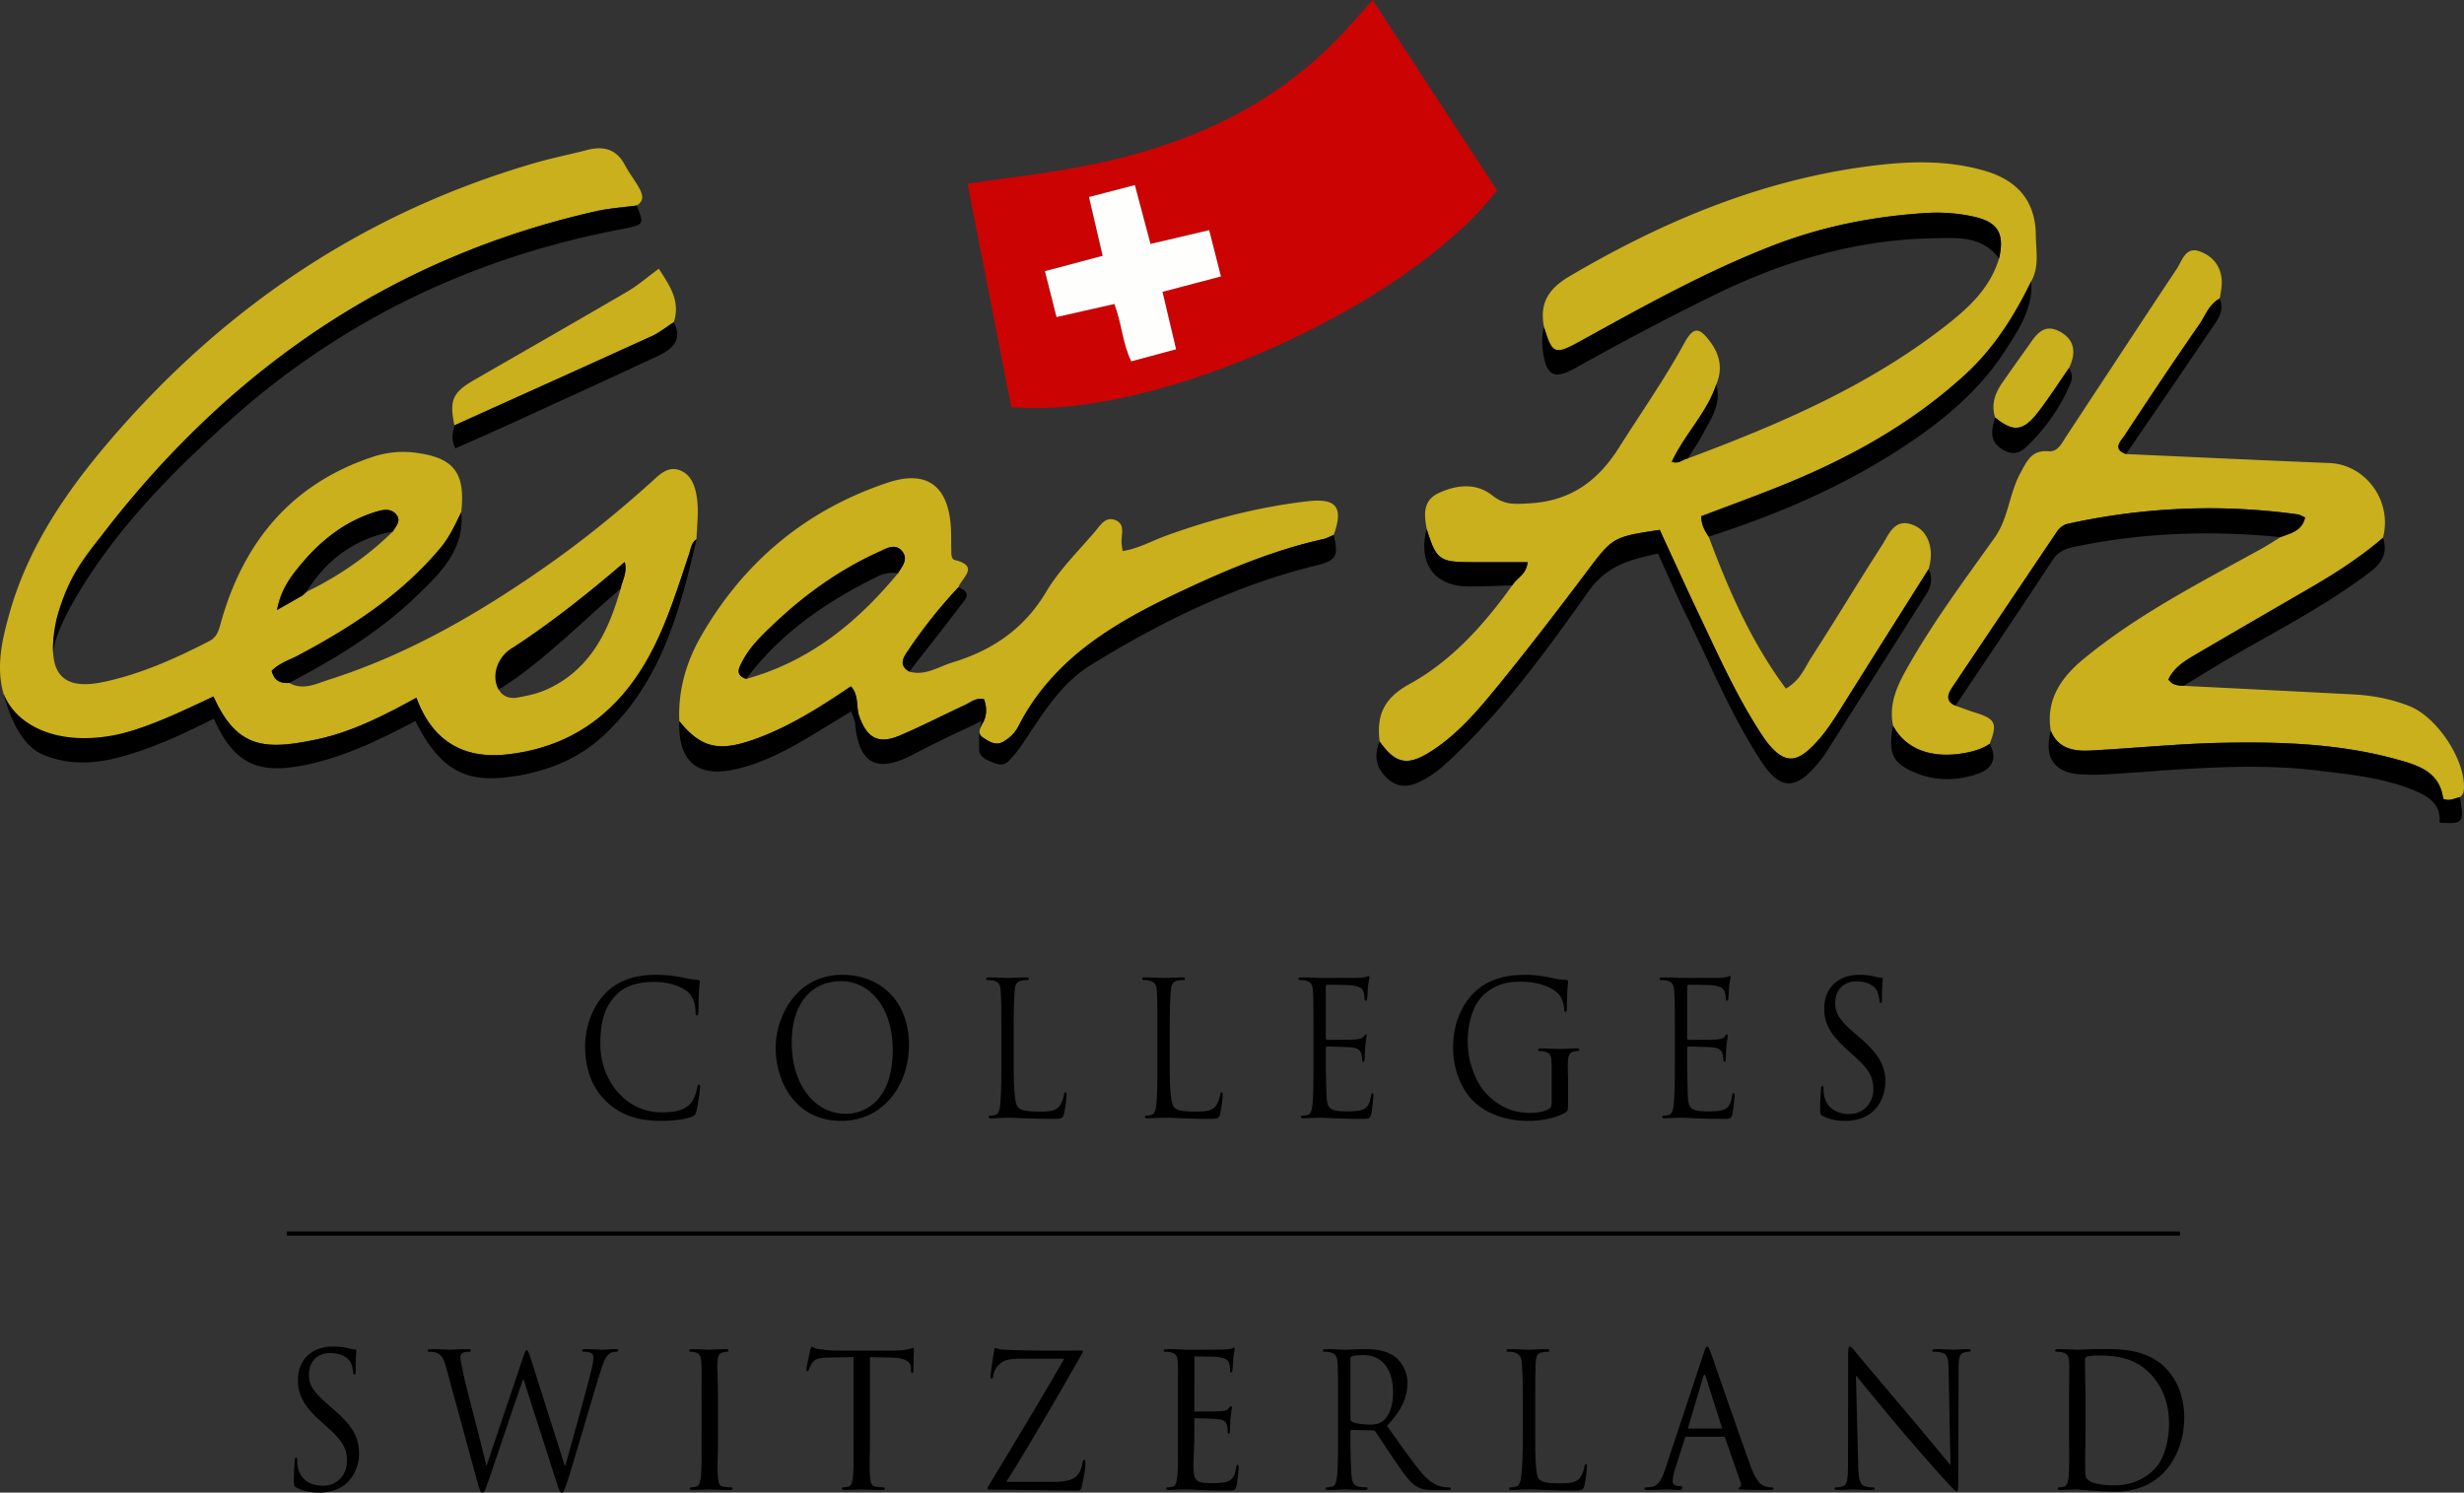 <svg xmlns="http://www.w3.org/2000/svg" viewBox="0 0 600 363.508"><rect x="0" y="0" width="600" height="363.508" fill="#333333" stroke="none"/><switch><g><path d="M334.248 0l30.272 46.33c-21.57 28.219-83.687 56.047-118.258 52.796l-10.666-54.415c7.138-1.004 14.221-1.9 21.271-3.009 26.849-4.224 51.344-13.39 70.375-33.87 2.27-2.443 4.45-4.97 7.006-7.832zm-39.804 56.053l-14.289 3.353-3.813-14.33-11.168 2.9 3.333 14.327-14.06 3.729 2.827 11.186 14.08-3.19c1.833 4.752 1.968 9.613 4.12 13.97l10.911-2.937-3.31-13.993 14.233-3.742-2.864-11.273z" fill="#cc0303"/><path d="M74.616 144.148l.052-.026.06-.053-.112.079zm94.991-12.824c.088-3.209.542-6.463.154-9.613-.346-2.814-1.192-6.029-4.204-7.18-3.017-1.153-5.116 1.214-7.175 3.064-8.223 7.386-16.804 14.334-25.872 20.65-16.288 11.345-33.367 21.229-52.402 27.275-3.072.975-6.282 2.722-9.68.798-2.005.115-3.602-.402-4.275-2.914 1.776-1.909 4.308-2.642 6.531-3.824 12.926-6.872 25.068-14.752 34.586-26.15 2.202-2.636 3.58-5.671 5.044-8.695 1.059-9.687-1.803-13.337-11.384-14.514-3.576-.44-7.086-.003-10.463 1.139-19.739 6.67-31.29 20.843-36.737 40.472-.517 1.863-.928 3.363-2.835 4.34-8.225 4.217-16.622 7.999-25.705 9.916-9.214 1.945-13.01-1.426-12.172-10.5.017-.703 7.586-19.937 13.793-27.81 30.683-38.93 69.521-65.276 118.21-76.311 3.273-.742 6.667-.956 10.005-1.415 2.027-1.224 1.41-2.853.548-4.377-1.055-1.865-2.404-3.57-3.398-5.464-2.073-3.95-5.255-4.72-9.283-3.668-4.15 1.084-8.37 1.912-12.486 3.103-41.447 11.993-75.736 35.002-103.681 67.67-10.75 12.566-19.981 26.103-24.478 42.266-1.75 6.287-3.249 12.746-1.4 19.365 6.475 14.966 17.311 13.676 32.648 8.582 6.39-2.123 12.42-5.065 18.492-7.907 5.713 12.774 12.656 13.083 25.103 10.454 8.566-1.81 16.366-5.788 24.308-10.158 3.798 10.393 11.27 14.948 21.873 13.83 11.244-1.187 20.846-5.881 28.342-14.565 8.575-9.934 12.133-22.225 16.19-34.28.438-1.305.531-2.719 1.803-3.579zm-96.285 6.071c5.01-5.985 10.944-10.62 18.56-12.86 1.735-.511 3.444-.677 4.635.805 1.232 1.534-.135 2.832-.879 4.12-6.174 6.055-13.206 10.883-20.97 14.662l-1.026.907-6.172 3.522c.902-4.903 3.277-8.08 5.852-11.156zm77.796 5.998c-2.943 10.444-7.46 19.775-18.043 24.547-2.191.988-4.64 1.494-7.022 1.94-1.498.282-3.125-.009-4.187-1.336-1.352-1.69.674-2.61 1.023-3.918-1.738-3.127-.877-4.998 2.21-7.018 9.455-6.188 18.292-13.25 27.02-20.733.703 2.568-.612 4.466-1 6.518zm315.002-15.43c-4.791-2.068-6.137 2.183-7.918 4.945-5.81 9.014-11.318 18.223-17.14 27.228-1.606 2.484-2.65 5.538-6.187 7.563-8.437-11.347-13.955-23.998-18.798-37.009-.92-1.4-1.801-2.817-1.806-4.965 6.405-2.44 12.96-4.819 19.423-7.422 16.43-6.616 31.758-15.06 44.912-27.138 6.982-6.41 11.89-14.228 16.002-22.637 2.03-3.57 1.155-7.49 1.129-11.23-.057-8.208-4.348-13.311-12.3-15.658-9.368-2.766-18.902-2.402-28.348-1.172-26.305 3.424-50.213 13.458-72.93 26.835-5.119 3.014-7.342 6.611-6.177 12.345 2.016 6.684 2.631 6.857 8.845 3.432 15.447-8.514 30.855-17.141 47.373-23.468 11.815-4.525 24.138-6.944 36.764-7.733 4-.25 7.992.044 11.906.945 5.689 1.31 7.318 4.168 5.898 10.15-2.185 7.299-7.546 12.133-13.239 16.559-18.823 14.632-40.448 23.871-62.563 32.127-1.187.166-2.075 1.415-3.87.798 3.056-6.627 8.507-11.851 10.812-18.8 1.604-3.746.951-7.151-1.424-10.381-2.759-3.752-4.175-3.701-6.387.354-4.785 8.772-10.528 16.939-15.855 25.367-5.264 8.33-11.96 13.042-21.824 13.584-3.273.18-5.993.503-8.954-1.871-3.861-3.096-8.581-2.742-13.068-.666-4.015 1.858-3.599 5.3-2.996 8.745 2.326 7.495 3.068 8.115 10.863 8.115h13.709c-.263 3-2.47 3.684-3.713 5.642-6.876 9.569-14.745 18.39-25.036 24.048-6.333 3.48-8.057 7.653-7.27 13.993 3.797 5.37 6.707 6.037 12.249 2.562 6.342-3.977 11.218-9.605 15.879-15.286 7.596-9.26 14.88-18.785 22.094-28.349 6.53-8.655 6.412-8.745 17.98-10.47 3.152 6.813 6.299 13.768 9.577 20.66 4.613 9.698 8.984 19.527 14.847 28.575.833 1.286 1.697 2.581 2.732 3.702 3.28 3.551 5.875 3.642 9.412.369 3.304-3.059 5.671-6.837 8.04-10.62 6.923-11.051 13.894-22.072 20.846-33.106 1.43-4.594.094-9.114-3.49-10.661zm120.706 44.051c-4.436-1.791-9.091-2.655-13.85-2.905-13.752-.72-27.506-1.395-41.26-2.088-1.36-.086-2.739-.128-3.684-1.551 1.28-2.795 3.741-4.38 6.227-5.84 9.784-5.749 19.621-11.408 29.425-17.125 5.833-3.402 11.446-7.13 16.589-11.53 2.35-8.89-4.155-17.853-13.06-18.211-16.505-.665-33.006-1.45-49.509-2.186-3.454-1.253-1.213-3.208-.33-4.553 5.944-9.048 11.948-18.06 18.128-26.947 1.528-2.198 2.4-4.999 5.015-6.368.161-1.06.41-2.111.474-3.174.245-4.028-1.663-6.954-5.29-8.293-3.506-1.294-4.277 2.16-5.618 4.18-9.006 13.569-17.935 27.188-26.892 40.79-1.093 1.658-2.062 3.88-4.335 3.687-4.208-.357-5.321 2.455-6.924 5.407-2.711 4.995-2.822 10.868-6.26 15.691-7.038 9.877-14.304 19.63-20.382 30.152-2.751 4.763-5.547 9.652-4.314 15.581 3.067 5.827 9.679 8.227 17.985 6.55 1.973-.398 3.862-.983 5.534-2.143 1.963-4.975 1.436-6.066-3.582-7.616-1.598-.493-3.161-1.102-4.74-1.658-2.531-1.107-1.88-2.833-.768-4.493 8.45-12.61 16.934-25.198 25.404-37.795.709-1.054 1.575-1.769 2.897-2.057 18.464-4.023 37.053-4.84 55.78-2.249.576.08 1.113.444 1.821.74-.725 3.333-3.536 3.839-5.968 4.797-1.557.951-3.086 1.964-4.686 2.848-14.886 8.223-30.091 15.957-43.3 26.843-5.376 4.43-9.247 9.873-7.97 17.493 1.79 4.315 5.553 4.997 9.495 4.796 10.735-.548 21.451-1.666 32.189-1.884 14.281-.288 28.584.182 42.485 4.014 5.143 1.418 10.557 2.959 11.38 9.61 1.481.68 2.75-.087 4.068-.4.874-.585.988-1.49 1-2.426.084-6.977-6.617-17.039-13.174-19.687zm-268.289-49.95c-11.93 1.35-23.478 4.359-34.756 8.461-3.402 1.238-6.607 3.093-10.409 3.677-.114-.819-.233-1.41-.272-2.006-.129-2.02 1.083-4.657-1.695-5.598-2.325-.788-3.561 1.449-4.791 2.889-4.085 4.782-8.686 9.297-11.863 14.642-5.36 9.017-13.077 14.228-22.791 17.189-3.465 1.056-6.63 3.348-10.544 2.245-2.832-1.679-1.297-3.646-.165-5.321a121.681 121.681 0 0 1 12.126-15.216c.875-2.354 5.247-5.127-.876-6.646-.937-.232-.827-1.54-.854-2.45-.059-1.996.01-4-.14-5.99-.74-9.764-5.989-13.506-15.286-10.413-19.932 6.63-35.102 19.286-45.535 37.447-3.617 6.296-5.605 13.246-5.265 20.669 5.211 6.393 9.476 7.445 17.682 4.613 8.758-3.023 16.487-7.956 24.1-13.112 2.038 2.302 1.207 4.99 2.022 7.278 1.889 5.303 4.649 6.905 9.816 4.724 5.36-2.262 10.537-4.96 15.824-7.403 1.477-.683 2.82-1.935 4.747-1.463.735 1.97.7 4.061-.275 5.752-.805 1.396-1.313 2.742-.034 3.552 1.418.898 3.074 2.198 5.075 1.001 1.493-.894 2.767-2.082 3.526-3.57 8.884-17.428 24.824-26.102 41.58-33.89 10.593-4.923 21.344-9.306 32.783-11.848.87-.193 1.676-.675 2.512-1.024 2.385-6.657.714-8.975-6.242-8.188zm-99.865 17.531c-9.92 12.025-21.607 21.513-36.958 25.74-2.79-.933-1.812-2.649-.91-4.357 1.896-3.592 4.806-6.332 7.697-9.073 7.615-7.22 16.072-13.251 25.656-17.568 1.648-.742 3.838-2.136 5.505-.112 1.6 1.943.036 3.697-.99 5.37zM115.334 92.621c-5.133 2.96-5.958 4.922-4.669 10.968 16.004-7.223 32.02-14.416 47.993-21.704 1.925-.879 3.617-2.266 5.416-3.419 1.674-5.187-1.024-8.94-3.652-13.02-2.863 2.103-5.075 4.049-7.571 5.51-12.465 7.29-25.007 14.45-37.517 21.665zm372.097.803c-1.707 2.492-2.56 5.197-1.617 8.23 4.261 3.535 6.733 3.449 10.167-.891 2.803-3.543 5.224-7.389 7.814-11.1 1.83-3.692 1.483-7.003-2.369-8.991-3.939-2.034-5.778 1.108-7.653 3.764-2.115 2.996-4.27 5.964-6.342 8.988z" fill="#c9b01c"/><path d="M294.444 56.053l2.864 11.273-14.234 3.742 3.311 13.993-10.911 2.937c-2.152-4.357-2.287-9.218-4.12-13.97l-14.08 3.19-2.827-11.186 14.06-3.73-3.333-14.326 11.168-2.9 3.813 14.33 14.29-3.353z" fill="#fefefd"/><path d="M221.416 163.563c4.089-5.247 8.232-10.452 12.232-15.766 1.123-1.492 3.453-3.404-.271-4.77a121.684 121.684 0 0 0-12.126 15.215c-1.132 1.675-2.667 3.642.165 5.32zm136.333-20.732c3.503-.002 7.006-.16 10.51-.284 1.244-1.958 3.45-2.642 3.713-5.642h-13.709c-7.795 0-8.537-.62-10.863-8.115-2.15 8.551 1.894 14.045 10.35 14.041zm-19.457 47.125c3 2.433 6.045 1.296 8.972-.38 2.826-1.617 5.145-3.855 7.47-6.093 12.347-11.882 22.34-25.743 32.187-39.605 4.413-6.212 10.134-7.61 16.811-9.052 2.387 5.217 4.61 10.396 7.094 15.447 5.873 11.945 10.89 24.345 18.283 35.494 4.3 6.485 8.114 6.592 13.092.706.793-.937 1.612-1.87 2.267-2.902 8.21-12.937 16.396-25.89 24.58-38.844 1.22-1.93 1.64-3.953.56-6.102-6.95 11.034-13.922 22.055-20.844 33.106-2.37 3.783-4.737 7.561-8.04 10.62-3.538 3.273-6.133 3.182-9.413-.37-1.035-1.12-1.9-2.415-2.732-3.701-5.863-9.048-10.234-18.877-14.847-28.575-3.278-6.893-6.425-13.848-9.577-20.661-11.568 1.725-11.45 1.814-17.98 10.47-7.215 9.562-14.498 19.086-22.094 28.346-4.661 5.681-9.537 11.305-15.88 15.282-5.541 3.475-8.45 2.799-12.249-2.57-1.594 3.719-.708 6.911 2.34 9.384zm-99.753-11.913c-.15 1.025-.113 3.535-.12 4.373-.012 1.659 1.165 2.384 3.155 3.193 1.828.743 2.838.914 4.151-.387 1.77-1.753 3.097-3.792 4.458-5.836 4.342-6.519 8.56-13.196 15.432-17.43 17.162-10.574 35.116-19.394 54.822-24.229 4.968-1.219 5.536-2.192 4.342-7.474-.836.349-1.641.831-2.512 1.024-11.439 2.542-22.19 6.925-32.783 11.848-16.756 7.788-32.696 16.462-41.58 33.89-.76 1.488-2.033 2.676-3.526 3.57-2 1.197-3.657-.103-5.075-1-.634-.402-.827-.936-.764-1.542zM110.91 109.2c4.769-2.13 9.495-4.2 14.187-6.346 11.702-5.352 23.414-10.684 35.064-16.145 3.404-1.596 6.2-3.796 3.912-8.242-1.8 1.153-3.491 2.54-5.416 3.419-15.973 7.288-31.99 14.481-47.993 21.704-.43 1.765-.905 3.532.246 5.61zm54.51 66.444c-.319 9.911 4.448 13.92 14.108 11.601 5.846-1.403 11.214-4.08 16.379-7.119 3.772-2.219 7.486-4.538 11.35-6.887.444 1.323.914 2.164.993 3.04.983 11.007 6.397 11.613 14.65 7.195 4.448-2.38 9.027-4.525 13.609-6.643 2.838-1.312 2.706-2.132 2.055 1.029-.008.036-.013.092-.02.134.076-.603.397-1.276.792-1.961.974-1.69 1.01-3.782.275-5.752-1.928-.472-3.27.78-4.747 1.463-5.287 2.443-10.463 5.14-15.824 7.403-5.167 2.181-7.927.58-9.816-4.724-.815-2.288.016-4.976-2.021-7.278-7.614 5.156-15.343 10.09-24.1 13.112-8.207 2.832-12.472 1.78-17.683-4.613zm16.293-10.308c8.4-11.275 19.65-18.882 32.079-24.997 1.597-.785 3.185-.94 4.879-.743 1.026-1.673 2.59-3.427.99-5.37-1.667-2.024-3.857-.63-5.505.112-9.584 4.317-18.041 10.348-25.656 17.568-2.89 2.741-5.801 5.48-7.698 9.073-.901 1.708-1.879 3.424.91 4.357zm335.99-54.757c6.898-10.1 13.829-20.177 20.667-30.317 1.504-2.23 3.423-4.475 2.146-7.55-2.614 1.368-3.487 4.169-5.015 6.367-6.18 8.888-12.184 17.9-18.128 26.947-.883 1.345-3.124 3.3.33 4.553zm-13.998 16.941c-1.322.288-2.188 1.003-2.897 2.057-8.47 12.597-16.954 25.184-25.404 37.795-1.112 1.66-1.763 3.386.768 4.493 7.906-11.82 15.867-23.605 23.665-35.497 1.341-2.045 3.134-2.737 5.23-3.18 16.629-3.514 33.401-4.037 50.271-2.38 2.432-.958 5.243-1.464 5.968-4.798-.708-.295-1.245-.66-1.821-.739-18.727-2.592-37.316-1.774-55.78 2.25zm-42.73 49.212c-1.166 6.372-.295 8.79 4.427 11.023 5.17 2.443 10.594 2.553 15.966.776 3.646-1.206 5.153-3.631 3.126-7.392-1.672 1.16-3.561 1.745-5.534 2.143-8.306 1.677-14.918-.723-17.985-6.55zm67.056-11.261c.945 1.423 2.324 1.465 3.684 1.55 4.461-2.682 8.875-5.447 13.392-8.03 10.906-6.236 22.04-12.08 32.087-19.731 2.927-2.23 4.261-4.7 3.078-8.284-5.143 4.4-10.756 8.128-16.59 11.53-9.803 5.717-19.64 11.376-29.424 17.125-2.486 1.46-4.946 3.045-6.227 5.84zm-406.626 2.483c10.118-6.135 20.71-16.939 29.712-24.56.389-2.052 1.704-3.95 1.002-6.518-8.729 7.483-17.566 14.545-27.022 20.733-4.284 2.326-5.43 7.22-3.692 10.345zm262.01-78.215c11.224-6.28 22.578-12.301 34.136-17.953 16.851-8.241 34.493-13.44 53.324-13.763 5.663-.097 11.843-.664 15.892 4.951 1.42-5.98-.21-8.84-5.898-10.15-3.914-.9-7.905-1.194-11.906-.944-12.626.79-24.949 3.208-36.764 7.733-16.518 6.327-31.926 14.954-47.373 23.468-6.214 3.425-6.83 3.252-8.845-3.432-.586 2.113-.53 4.265-.197 6.389.858 5.47 2.785 6.413 7.632 3.701zm34.492 3.92c-2.305 6.949-7.756 12.173-10.811 18.8 1.794.617 2.682-.633 3.869-.798 1.203-1.914 2.539-3.76 3.582-5.757 1.995-3.822 4.741-7.481 3.36-12.245zm67.906 7.997c-.725 2.696-1.559 5.397 1.312 7.48 1.982 1.437 4.142 1.676 5.91.04 4.875-4.51 8.66-9.852 11.223-16.01.504-1.211.273-2.412-.464-3.503-2.59 3.712-5.011 7.558-7.814 11.1-3.434 4.34-5.906 4.427-10.167.893zm-7.208-10.49c-13.154 12.077-28.483 20.522-44.912 27.138-6.464 2.603-13.017 4.982-19.423 7.422.005 2.148.886 3.564 1.806 4.965 16.52-5.3 32.385-12.063 46.954-21.574 9.813-6.406 18.844-13.784 25.266-23.76 3.275-5.088 6.806-10.25 6.311-16.828-4.112 8.409-9.02 16.227-16.002 22.637zM95.64 129.46c.742-1.287 2.11-2.585.877-4.119-1.191-1.482-2.9-1.316-4.635-.806-7.616 2.241-13.55 6.876-18.56 12.861-2.575 3.077-4.95 6.253-5.852 11.156 2.522-1.44 4.347-2.48 6.172-3.521l1.086-.961c-.02-.006-.035-.004-.055-.008 4.918-7.833 11.756-12.918 20.967-14.602zm435.196 170.446h-461v1h461v-1zM20.931 141.48c9.541-14.871 21.858-27.273 34.95-39.01 27.321-24.496 59.164-39.669 95.068-46.584 5.984-1.152 6-1.07 4.077-5.835-3.338.46-6.732.673-10.006 1.415-48.688 11.034-87.526 37.38-118.21 76.31-6.206 7.874-9.636 11.798-12.523 21.108-.545 1.76-1.51 5.45-1.355 10 .545-5.164 5.093-12.874 8-17.404zm80.2 34.123c5.578 11.046 11.426 14.875 21.72 13.753 8.852-.965 17.126-3.86 23.817-9.952 14.142-12.877 18.85-30.354 22.939-48.08-1.272.86-1.365 2.273-1.804 3.578-4.056 12.055-7.614 24.346-16.189 34.28-7.496 8.684-17.098 13.378-28.342 14.564-10.602 1.119-18.075-3.436-21.873-13.83-7.942 4.371-15.742 8.35-24.308 10.16-12.447 2.628-19.39 2.32-25.103-10.455-6.072 2.842-12.103 5.784-18.492 7.907-15.337 5.094-28.624 1.14-32.648-8.582.878 3.103 3.416 12.331 9.808 14.924 5.946 2.411 11.981 2.209 18.079.632 8.2-2.12 15.806-5.72 23.34-9.485 4.88 10.956 10.643 13.722 22.511 11.232 9.482-1.99 18.07-6.194 26.544-10.646zm497.868 18.523c-1.317.313-2.586 1.08-4.066.4-.824-6.651-6.238-8.192-11.38-9.61-13.902-3.832-28.205-4.302-42.486-4.014-10.738.218-21.454 1.336-32.189 1.884-3.942.201-7.705-.481-9.494-4.796-1.74 6.43.821 10.233 7.238 10.595 2.294.13 4.609.12 6.902-.025 16.99-1.072 33.96-2.97 51.01-.884 7.756.95 15.563 1.7 22.887 4.647 3.573 1.438 7.042 3.252 6.617 8.01 5.782.415 6.044.07 4.961-6.207zm-528.571-27.81c11.25-5.897 22.07-12.487 31.229-21.369 5.67-5.498 11.545-11.144 10.657-20.213-1.465 3.024-2.842 6.059-5.044 8.695-9.518 11.398-21.66 19.278-34.586 26.15-2.223 1.182-4.755 1.915-6.53 3.824.672 2.512 2.269 3.029 4.274 2.914zm107.626 195.92c-.371 0-1.278-.09-1.855-.18-1.238-.182-1.26-1.18-1.382-2.497-.207-1.905.02-5.491.02-9.847v-7.987c0-7.079-.227-8.35-.144-9.802.082-1.588.299-2.36 1.413-2.586.494-.091.685-.136.974-.136.165 0 .301-.091.301-.273 0-.272-.22-.363-.673-.363-1.238 0-3.843.136-4.05.136-.206 0-2.807-.136-4.169-.136-.454 0-.662.09-.662.363 0 .182.165.273.33.273.289 0 .824.045 1.277.18.908.228 1.28 1 1.361 2.542.083 1.453.041 2.723.041 9.802v7.987c0 4.356.042 7.942-.164 9.847-.165 1.317-.352 2.315-1.176 2.496-.37.091-.856.182-1.227.182-.248 0-.325.136-.325.272 0 .272.21.363.663.363 1.238 0 3.836-.136 4.043-.136.207 0 2.805.136 5.073.136.454 0 .66-.136.66-.363 0-.136-.08-.272-.329-.272zm123.331-5.49c-.206 0-.289.181-.37.68-.29 1.86-.785 2.769-1.857 3.268s-2.887.499-3.96.499c-4.041 0-4.449-.59-4.573-3.72-.041-.954.211-6.218.211-7.761v-3.994c0-.181-.128-.317.078-.317.701 0 4.678.09 5.793.227 1.608.181 1.926.953 2.091 1.588.165.59.139 1.043.139 1.498 0 .227.069.408.275.408.289 0 .282-.5.282-.863 0-.317.08-1.996.162-2.904.124-1.497.328-2.268.328-2.54s-.083-.364-.206-.364c-.165 0-.33.227-.62.59-.371.454-.948.545-1.939.635-.948.091-5.81.091-6.346.091-.206 0-.037-.136-.037-.454V330.79c0-.318-.128-.454.037-.454.453 0 4.843.046 5.545.136 2.227.273 2.586.817 2.876 1.543.206.544.22 1.316.22 1.634 0 .362.069.59.317.59.165 0 .24-.273.281-.5.083-.544.162-2.541.204-2.994.123-1.272.329-1.816.329-2.133 0-.228-.043-.41-.166-.41-.207 0-.373.182-.579.228-.33.091-.99.182-1.773.227-.949.045-9.157.045-9.445.045l-1.691-.09c-.908-.046-2.022-.046-2.97-.046-.454 0-.66.09-.66.363 0 .182.165.273.33.273.371 0 1.072.045 1.402.136 1.362.317 1.635 1.044 1.717 2.586.083 1.453.026 2.723.026 9.802v7.987c0 4.356.057 7.942-.149 9.847-.165 1.317-.344 2.315-1.168 2.496-.371.091-.852.182-1.223.182-.248 0-.323.136-.323.272 0 .272.21.363.664.363.618 0 1.569-.091 2.393-.091.866-.045 1.568-.045 1.651-.045.618 0 1.609.045 3.217.136 1.609.046 3.878.136 6.97.136 1.61 0 1.939 0 2.228-1.18.206-.952.536-4.038.536-4.402 0-.317 0-.68-.247-.68zm-79.073-28.498c-.165 0-.536.237-1.154.328-.66.137-1.609.328-2.93.328h-15.466c-.495 0-2.062-.191-3.258-.328-1.114-.091-1.526-.596-1.815-.596-.165 0-.33.566-.412.837-.082.363-.907 4.253-.907 4.707 0 .273.082.402.206.402.165 0 .289-.094.412-.456.124-.319.248-.638.7-1.41.661-1.088 1.57-1.406 4.126-1.452l6.022-.092v19.196c0 4.356.082 7.942-.124 9.847-.165 1.317-.33 2.315-1.155 2.496-.371.091-.846.182-1.217.182-.247 0-.32.136-.32.272 0 .272.212.363.666.363 1.237 0 3.838-.136 4.044-.136s2.806.136 5.075.136c.453 0 .66-.136.66-.363 0-.136-.082-.272-.33-.272-.371 0-1.278-.09-1.855-.182-1.238-.181-1.3-1.18-1.423-2.496-.206-1.905-.02-5.491-.02-9.847v-19.196l5.01.091c3.96.09 4.857 1.135 4.98 2.496l-.005.5c.041.635.101.77.307.77.165 0 .278-.181.278-.59 0-.498.117-3.63.117-4.991 0-.272-.006-.544-.212-.544zm130.63 33.989c-.246 0-.823 0-1.608-.137-1.03-.18-2.804-.68-5.03-3.266-2.393-2.814-5.198-6.853-8.58-11.618 3.712-3.766 4.99-7.125 4.99-10.483 0-3.13-1.814-5.354-2.845-6.17-2.186-1.725-4.95-1.998-7.548-1.998-1.279 0-4.413.136-4.866.136-.208 0-2.805-.136-4.662-.136-.453 0-.66.09-.66.363 0 .182.165.273.33.273.371 0 1.073.045 1.403.136 1.361.317 1.748 1.044 1.83 2.586.083 1.453.14 2.723.14 9.802v7.987c0 4.356-.057 7.942-.263 9.847-.165 1.317-.4 2.315-1.225 2.496-.37.091-.88.182-1.251.182-.248 0-.337.136-.337.272 0 .272.202.363.656.363 1.237 0 3.833-.136 3.875-.136.206 0 2.804.136 5.072.136.454 0 .66-.136.66-.363 0-.136-.083-.272-.33-.272-.372 0-1.28-.09-1.857-.182-1.237-.181-1.577-1.18-1.7-2.496-.207-1.905-.3-5.491-.3-9.847v-1.09c0-.226.176-.363.382-.363l5.12.091c.246 0 .393.091.558.273.825 1.18 2.776 4.22 4.508 6.716 2.35 3.404 3.8 5.644 5.573 6.687 1.072.635 2.11.878 4.419.878h2.929c.742 0 .99-.107.99-.378 0-.137-.165-.29-.372-.29zm-16.208-16.155c-.948.725-2.104.862-3.093.862-1.815 0-3.804-.317-4.423-.727-.206-.135-.382-.317-.382-.544v-14.84c0-.27.217-.452.423-.543.413-.137 1.572-.273 2.81-.273 4.413 0 7.158 3.404 7.158 9.076 0 3.449-1.049 5.9-2.493 6.989zm-72.76 9.438c-.207 0-.29.273-.372.727-.083.635-.454 1.852-.825 2.442-.866 1.36-2.187 2.215-6.517 2.215h-11.219c6.27-10 12.498-20.866 18.478-31.303.165-.273.165-.258.165-.44 0-.272-.206-.257-.825-.257h-11.507c-1.278 0-3.259-.056-7.177-.237-1.113-.045-1.361-.369-1.732-.369-.247 0-.33.202-.412.837-.206 1.362-.826 5.478-.826 6.023 0 .363.042.583.249.583s.37-.139.453-.82c.124-1.043.866-2.484 2.351-3.347 1.32-.771 3.835-.67 5.939-.67h8.95c-5.733 10-11.961 20.227-18.107 30.437-.494.818-.577.925-.577 1.151 0 .319.248.304.742.304 7.218 0 14.148.196 21.036.196.948 0 .989-.105 1.237-1.194.247-1.135.825-3.82.825-5.226 0-.863-.083-1.052-.33-1.052zm215.189-26.955c-1.692 0-3.053.136-3.506.136-.454 0-2.434-.136-4.29-.136-.495 0-.825.046-.825.317 0 .182.041.319.33.319.33 0 1.279.045 2.021.226 1.278.364 1.567 1.362 1.608 4.31l.455 23.055c-1.32-1.498-5.816-7.035-9.899-11.845-6.352-7.487-12.497-14.794-13.116-15.566-.412-.453-1.113-1.452-1.444-1.452s-.454.5-.454 2.27l-.04 26.002c0 4.13-.207 5.446-1.238 5.763-.62.227-1.361.273-1.691.273-.206 0-.33.09-.33.272 0 .318.248.363.66.363 1.856 0 3.589-.136 3.96-.136s2.02.136 4.372.136c.494 0 .742-.091.742-.363 0-.181-.124-.272-.33-.272-.371 0-1.278-.046-2.063-.273-1.113-.363-1.525-1.542-1.608-5.263l-.536-21.737c1.32 1.633 5.98 7.351 10.765 13.024 4.372 5.173 10.311 11.844 10.764 12.298 2.187 2.405 2.682 2.904 3.01 2.904.29 0 .373-.227.373-3.223l.082-26.591c0-2.723.165-3.722 1.526-4.04.495-.135.784-.135.99-.135.289 0 .454-.137.454-.319 0-.271-.29-.317-.742-.317zm-92.973 28c-.247 0-.33.227-.371.589-.124.862-.536 1.997-1.072 2.723-.99 1.316-2.805 1.362-4.99 1.362-3.218 0-4.322-.318-4.981-1.044-.743-.817-.94-3.722-.94-10.393v-8.077c0-7.079.032-8.35.115-9.802.082-1.588.427-2.36 1.624-2.586a8.899 8.899 0 0 1 1.369-.136c.165 0 .334-.091.334-.273 0-.272-.205-.363-.658-.363-1.238 0-4.248.136-4.454.136-.207 0-2.804-.136-4.66-.136-.453 0-.66.09-.66.363 0 .182.165.273.33.273.371 0 1.072.045 1.402.136 1.362.317 1.893 1.044 1.975 2.586.083 1.453.283 2.723.283 9.802v7.987c0 4.356-.2 7.942-.406 9.847-.165 1.317-.473 2.315-1.297 2.496-.371.091-.916.182-1.287.182-.249 0-.356.136-.356.272 0 .272.194.363.648.363.618 0 1.52-.045 2.344-.091.825 0 1.523-.045 1.689-.045 1.195 0 2.473.045 4.204.136 1.732.046 3.876.136 6.846.136 2.186 0 2.31-.181 2.598-1.225.33-1.316.62-4.04.62-4.538s-.043-.68-.25-.68zm45.249 5.672a4.884 4.884 0 0 1-1.65-.273c-.866-.272-2.062-.998-3.547-5.037-2.516-6.897-8.992-25.64-9.61-27.364-.495-1.406-.66-1.634-.907-1.634-.248 0-.413.273-.908 1.77l-9.362 28.182c-.743 2.268-1.568 3.993-3.464 4.265-.33.045-.909.09-1.197.09-.206 0-.37.092-.37.273 0 .272.246.363.782.363 1.939 0 4.208-.136 4.662-.136.453 0 2.226.136 3.216.136.372 0 .619-.258.619-.53 0-.18-.123-.438-.413-.438h-.412c-.7 0-1.567-.242-1.567-1.15 0-.816.206-1.822.577-2.957l2.475-7.78c.083-.227.206-.113.413-.113h8.867c.206 0 .29-.119.371.063l3.836 11.058c.247.727 0 1.083-.248 1.173-.165.045-.288.11-.288.292 0 .272.453.259 1.237.304 2.846.09 5.857.084 6.476.084.453 0 .824-.094.824-.365 0-.228-.165-.276-.412-.276zm-12.332-14.333h-7.878c-.124 0-.206-.117-.124-.344l3.63-12.266c.206-.68.412-.687.619-.007l3.918 12.276c.04.182.04.34-.165.34zm92.23-19.339c-2.474 0-5.073.136-5.567.136-.207 0-2.805-.136-4.661-.136-.454 0-.66.09-.66.363 0 .182.165.273.33.273.37 0 1.072.045 1.402.136 1.361.317 1.59 1.044 1.673 2.586.083 1.453-.018 2.723-.018 9.802v7.987c0 4.356.101 7.942-.105 9.847-.165 1.317-.322 2.315-1.146 2.496-.371.091-.841.182-1.212.182-.248 0-.318.136-.318.272 0 .272.213.363.667.363.618 0 1.57-.091 2.394-.091.867-.045 1.57-.045 1.652-.045.206 0 1.61.136 3.424.272 1.774.136 3.96.273 5.734.273 7.01 0 10.724-3.177 12.497-5.219 2.31-2.678 4.454-7.079 4.454-12.797 0-5.4-1.938-9.167-4-11.527-4.909-5.581-12.457-5.173-16.54-5.173zm13.529 28.952c-2.434 2.678-5.98 4.22-9.817 4.22-4.866 0-6.474-.952-7.011-1.815-.33-.499-.245-2.314-.286-3.449-.041-.862.084-5.037.084-9.846V341c0-3.494-.167-8.122-.125-9.665 0-.5.04-.727.41-.909.33-.181 1.815-.317 2.64-.317 4.908 0 9.589.636 13.466 5.128 1.69 1.951 3.949 5.673 3.949 11.436 0 4.174-1.166 8.53-3.31 10.845zM81.41 343.405l-1.155-.998c-3.96-3.403-5.032-5.037-5.032-7.624 0-3.313 2.228-5.264 5.073-5.264 3.794 0 4.909 1.906 5.156 2.405.248.5.495 1.725.536 2.269.04.363.083.59.33.59.206 0 .289-.318.289-1.044 0-3.085.165-4.583.165-4.81 0-.227-.083-.317-.413-.317s-.66-.046-1.444-.228c-1.03-.272-2.227-.454-3.835-.454-5.238 0-8.538 3.314-8.538 8.17 0 3.085.99 5.899 5.362 9.847l1.856 1.679c3.547 3.221 4.743 5.037 4.743 8.168 0 2.904-1.938 6.036-5.898 6.036-2.763 0-5.485-1.27-6.104-4.63-.124-.635-.124-1.27-.124-1.679 0-.362-.04-.499-.289-.499-.206 0-.288.228-.33.727-.04.725-.206 2.54-.206 4.81 0 1.225.041 1.406.62 1.724 1.69.908 3.587 1.225 5.526 1.225 2.227 0 4.454-.544 6.228-1.906 2.846-2.223 3.505-5.672 3.505-7.533 0-3.63-1.154-6.443-6.021-10.664zm200.167-74.37c-.165 1.316-.399 2.314-1.223 2.496-.37.09-.88.182-1.25.182-.248 0-.337.135-.337.272 0 .272.203.362.657.362.618 0 1.523-.045 2.349-.09.825 0 1.525-.045 1.69-.045 1.196 0 2.474.045 4.205.135 1.733.046 3.877.137 6.847.137 2.187 0 2.31-.182 2.599-1.226.33-1.315.619-4.039.619-4.538s-.042-.68-.248-.68c-.247 0-.33.227-.371.59-.124.862-.536 1.997-1.073 2.722-.99 1.317-2.804 1.363-4.99 1.363-3.218 0-4.469-.319-5.128-1.044-.743-.818-1.087-3.722-1.087-10.393v-8.077c0-7.08.18-8.35.262-9.802.082-1.589.502-2.36 1.698-2.587a9.313 9.313 0 0 1 1.406-.136c.165 0 .352-.09.352-.272 0-.272-.196-.363-.649-.363-1.237 0-4.242.135-4.448.135-.207 0-2.802-.135-4.659-.135-.453 0-.658.09-.658.363 0 .182.165.272.33.272.372 0 1.073.045 1.403.136 1.361.318 1.745 1.044 1.827 2.587.083 1.452.136 2.723.136 9.802v7.986c0 4.357-.053 7.943-.259 9.848zm168.691 2.27c-2.763 0-5.485-1.271-6.104-4.63-.124-.635-.124-1.27-.124-1.68 0-.362-.04-.498-.289-.498-.206 0-.288.227-.33.726-.04.726-.206 2.541-.206 4.81 0 1.225.041 1.407.62 1.724 1.69.909 3.587 1.226 5.526 1.226 2.227 0 4.454-.545 6.228-1.906 2.846-2.224 3.505-5.672 3.505-7.533 0-3.63-1.154-6.444-6.021-10.664l-1.155-.998c-3.96-3.404-5.032-5.038-5.032-7.625 0-3.312 2.228-5.263 5.073-5.263 3.794 0 4.909 1.906 5.156 2.405.248.5.495 1.725.536 2.269.04.363.083.59.33.59.206 0 .289-.318.289-1.044 0-3.085.165-4.583.165-4.81 0-.228-.083-.317-.413-.317s-.66-.046-1.443-.228c-1.032-.272-2.228-.454-3.836-.454-5.238 0-8.537 3.313-8.537 8.169 0 3.086.989 5.9 5.36 9.848l1.857 1.678c3.547 3.222 4.743 5.037 4.743 8.168 0 2.905-1.938 6.036-5.898 6.036zM159.386 239.13c3.63 0 6.806 1.225 8.25 2.586 1.071.999 1.732 2.86 1.732 4.63 0 .634.04.952.33.952.247 0 .33-.272.37-.953s.042-3.176.124-4.673c.083-1.634.207-2.18.207-2.542 0-.273-.083-.454-.536-.5-1.32-.09-2.64-.363-4.207-.68-2.022-.408-4.331-.545-5.98-.545-6.352 0-10.106 2.133-12.58 4.856-3.672 4.038-4.62 9.348-4.62 12.39 0 4.31.99 9.483 4.99 13.43 3.259 3.223 7.425 4.902 13.612 4.902 2.64 0 5.774-.317 7.423-1.044.743-.363.826-.454 1.073-1.315.412-1.543.907-5.492.907-5.809 0-.363-.082-.68-.29-.68-.246 0-.328.18-.411.68-.124.817-.66 2.814-1.527 3.812-1.65 1.86-4.083 2.268-7.175 2.268-8.827 0-14.89-7.941-14.89-16.608 0-4.63.701-8.668 3.712-11.845 1.443-1.542 4-3.312 9.486-3.312zm29.494 16.02c0 8.167 4.702 17.833 16.003 17.833 9.94 0 16.456-8.395 16.456-18.56 0-10.574-6.928-17.018-16.209-17.018-11.383 0-16.25 10.393-16.25 17.744zm28.5.543c0 13.206-7.672 15.565-11.383 15.565-7.424 0-13.199-6.806-13.199-17.38 0-9.938 5.157-14.93 12.044-14.93 6.517 0 12.538 5.854 12.538 16.745zm26.181 13.342c-.165 1.316-.406 2.314-1.23 2.496-.371.09-.884.182-1.255.182-.248 0-.338.135-.338.272 0 .272.201.362.655.362.619 0 1.524-.045 2.349-.09.825 0 1.525-.045 1.69-.045 1.195 0 2.474.045 4.206.135 1.732.046 3.876.137 6.846.137 2.187 0 2.31-.182 2.599-1.226.33-1.315.619-4.039.619-4.538s-.042-.68-.248-.68c-.247 0-.33.227-.372.59-.124.862-.536 1.997-1.072 2.722-.99 1.317-2.805 1.363-4.99 1.363-3.218 0-4.453-.319-5.112-1.044-.744-.818-1.072-3.722-1.072-10.393v-8.077c0-7.08.163-8.35.246-9.802.082-1.589.494-2.36 1.69-2.587a9.269 9.269 0 0 1 1.402-.136c.166 0 .35-.09.35-.272 0-.272-.196-.363-.649-.363-1.237 0-4.243.135-4.449.135-.207 0-2.802-.135-4.659-.135-.453 0-.658.09-.658.363 0 .182.165.272.33.272.371 0 1.107.045 1.437.136 1.362.318 1.726 1.044 1.808 2.587.084 1.452.152 2.723.152 9.802v7.986c0 4.357-.068 7.943-.275 9.848zm-93.559 59.531c-1.278 0-3.051.136-3.34.136-.372 0-2.104-.136-4.207-.136-.496 0-.702.09-.702.317 0 .182.165.319.371.319 1.898 0 2.352.544 2.352 1.361 0 .59-.042 1.372-.454 3.051-1.443 5.809-5.238 19.29-6.352 23.29h-.165l-8.208-25.877c-.494-1.542-.742-2.206-1.03-2.206-.248 0-.413.292-1.031 2.152l-8.744 25.932h-.082c-.62-3-4.909-19.161-5.528-22.065-.412-1.998-.783-3.636-.783-4.226s.288-.979.536-1.115c.495-.272 1.278-.284 1.609-.284.206 0 .412-.053.412-.325 0-.182-.165-.32-.743-.32-2.062 0-3.876.133-4.248.133-.454 0-2.722-.136-4.867-.136-.412 0-.66.09-.66.317 0 .272.165.318.372.318.288 0 1.32.045 1.856.271 1.072.454 1.608 1.135 2.268 3.54l7.342 26.91c.824 3.086 1.031 3.585 1.443 3.585.495 0 .702-.505 1.362-2.411 1.484-4.22 7.134-21.192 8.62-25.192h.082l8.084 25.238c.577 1.77.825 2.362 1.237 2.362.454 0 .66-.543 1.733-3.9 1.608-5.083 5.774-19.513 7.588-25.276.784-2.496 1.444-4.402 2.681-4.901.454-.182 1.237-.226 1.402-.226.248 0 .372-.137.372-.364 0-.181-.207-.272-.578-.272zm257.56-59.531c-.164 1.316-.405 2.314-1.23 2.496-.37.09-.882.182-1.253.182-.248 0-.339.135-.339.272 0 .272.202.362.656.362.618 0 1.566-.09 2.39-.09.866-.045 1.566-.045 1.65-.045.617 0 1.607.045 3.215.135 1.609.046 3.877.137 6.97.137 1.61 0 1.938 0 2.227-1.18.206-.953.536-4.039.536-4.402 0-.317 0-.68-.247-.68-.206 0-.289.181-.37.68-.29 1.86-.785 2.769-1.857 3.268s-2.887.499-3.96.499c-4.041 0-4.825-.59-4.95-3.721-.04-.953-.164-6.218-.164-7.76v-3.994c0-.182.248-.317.454-.317.701 0 4.866.09 5.98.226 1.61.182 2.021.953 2.186 1.589.165.59.186 1.043.186 1.497 0 .228.092.408.298.408.29 0 .295-.499.295-.862 0-.317.084-1.996.167-2.904.124-1.497.332-2.269.332-2.541s-.083-.364-.206-.364c-.165 0-.33.228-.619.591-.37.453-.948.544-1.938.635-.948.09-6.186.09-6.722.09-.206 0-.413-.135-.413-.453v-12.525a.43.43 0 0 1 .413-.454c.453 0 5.031.046 5.733.137 2.227.272 2.68.816 2.97 1.543.206.544.267 1.315.267 1.634 0 .362.092.59.34.59.166 0 .253-.273.294-.5.083-.544.167-2.541.21-2.995.122-1.271.33-1.815.33-2.132 0-.228-.04-.41-.164-.41-.207 0-.371.182-.578.228-.33.09-.989.182-1.773.227-.948.044-9.156.044-9.444.044l-1.691-.09c-.908-.045-2.022-.045-2.97-.045-.454 0-.66.09-.66.363 0 .182.165.272.33.272.37 0 1.072.045 1.402.136 1.361.318 1.759 1.044 1.841 2.587.083 1.452.15 2.723.15 9.802v7.986c0 4.357-.067 7.943-.273 9.848zm-24.303-12.933c.496-.09.712-.137 1-.137.166 0 .315-.09.315-.272 0-.271-.214-.362-.667-.362-1.238 0-3.84.135-4.046.135s-2.807-.135-4.663-.135c-.453 0-.66.09-.66.362 0 .182.164.272.33.272.37 0 .927.046 1.256.137 1.65.5 1.712.998 1.712 4.674v7.715c0 .771-.145 1.27-.68 1.588-1.073.68-3.146.953-4.63.953-3.795 0-7.512-1.361-10.77-4.856-1.444-1.543-4.355-6.171-4.355-12.57 0-5.31 1.7-9.44 4.093-11.526 3.134-2.723 6.232-2.995 8.831-2.995 5.32 0 8.663 1.95 9.695 3.675.618 1.09.826 2.36.867 2.996.041.408.083.68.289.68.289 0 .371-.227.371-.953 0-4.538.29-5.809.29-6.444 0-.182-.083-.363-.496-.408-1.031-.045-2.474-.227-3.34-.455-.784-.18-3.712-.771-6.311-.771-3.176 0-7.259.318-10.97 2.86-3.672 2.54-6.889 7.668-6.889 14.929 0 5.673 2.393 10.528 4.909 12.934 4.578 4.401 10.496 4.855 13.63 4.855 2.393 0 6.167-.499 8.807-2.042.494-.317.66-.408.66-2.45v-5.083c0-1.906-.124-3.268-.042-4.72.083-1.588.351-2.36 1.464-2.586zm-63.458-18.015c-.907-.046-2.021-.046-2.97-.046-.454 0-.66.09-.66.363 0 .182.165.272.33.272.371 0 1.073.045 1.403.136 1.361.318 1.73 1.044 1.811 2.587.083 1.452.121 2.723.121 9.802v7.986c0 4.357-.038 7.943-.244 9.848-.165 1.316-.39 2.314-1.215 2.496-.371.09-.876.182-1.247.182-.248 0-.335.135-.335.272 0 .272.204.362.658.362.618 0 1.566-.09 2.39-.09.867-.045 1.567-.045 1.65-.045.618 0 1.608.045 3.217.135 1.608.046 3.876.137 6.97.137 1.609 0 1.938 0 2.227-1.18.206-.953.536-4.039.536-4.402 0-.317 0-.68-.247-.68-.206 0-.29.181-.371.68-.29 1.86-.785 2.769-1.857 3.268s-2.887.499-3.959.499c-4.042 0-4.855-.59-4.979-3.721-.04-.953-.194-6.218-.194-7.76v-3.994c0-.182.277-.317.483-.317.701 0 4.881.09 5.996.226 1.608.182 2.028.953 2.193 1.589.165.59.189 1.043.189 1.497 0 .228.094.408.3.408.29 0 .295-.499.295-.862 0-.317.085-1.996.168-2.904.124-1.497.332-2.269.332-2.541s-.082-.364-.205-.364c-.165 0-.33.228-.62.591-.37.453-.947.544-1.937.635-.949.09-6.216.09-6.752.09a.429.429 0 0 1-.442-.453v-12.525c0-.317.277-.454.442-.454.453 0 5.046.046 5.748.137 2.227.272 2.688.816 2.977 1.543.206.544.271 1.315.271 1.634 0 .362.094.59.342.59.165 0 .253-.273.294-.5.083-.544.168-2.541.21-2.995.123-1.271.332-1.815.332-2.132 0-.228-.041-.41-.164-.41-.207 0-.372.182-.578.228-.33.09-.99.182-1.773.227-.948.044-9.156.044-9.445.044l-1.69-.09z"/></g></switch></svg>